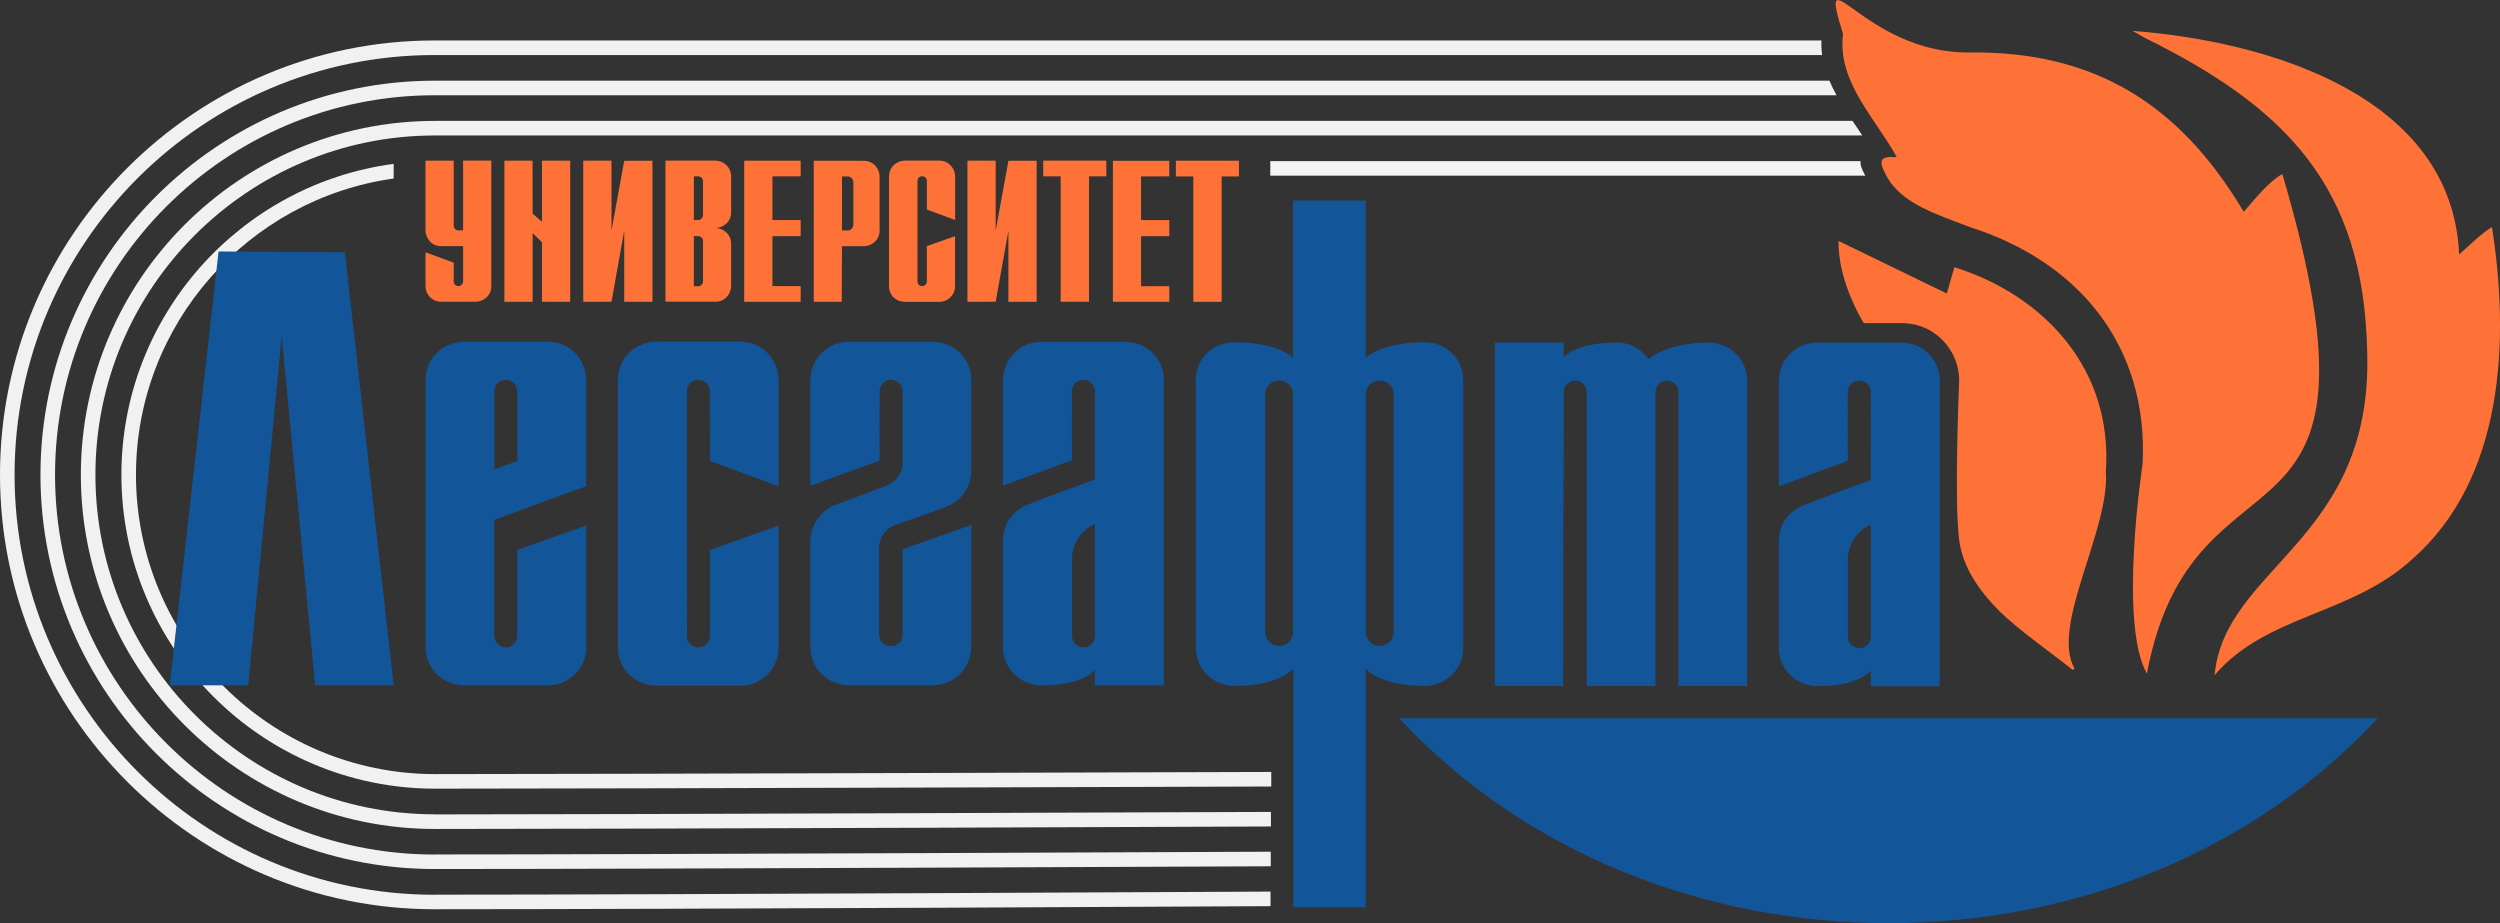 <?xml version="1.0" encoding="UTF-8"?> <svg xmlns="http://www.w3.org/2000/svg" id="_Слой_2" data-name="Слой 2" viewBox="0 0 300.25 110.88"><rect x="0" y="0" width="300.25" height="110.88" fill="#333333" stroke="none"/><defs><style> .cls-1 { fill: #f5f5f5; } .cls-1, .cls-2, .cls-3, .cls-4, .cls-5 { stroke-width: 0px; } .cls-2 { fill: #ff7237; } .cls-2, .cls-5 { fill-rule: evenodd; } .cls-3, .cls-5 { fill: #125599; } .cls-4 { fill: #f2f1f1; } </style></defs><g id="_Основной_логотип" data-name="Основной логотип"><g><path class="cls-4" d="M52.2,102.63c-25.14,0-45.59-20.45-45.59-45.6S27.06,11.44,52.2,11.44h168.37c-.32-.57-.6-1.16-.86-1.75H52.2C26.1,9.69,4.86,30.93,4.86,57.03s21.24,47.34,47.34,47.34,99.67-.33,100.42-.33v-1.75c-.76,0-75.05.33-100.42.33"></path><path class="cls-4" d="M52.17,107.46C24.37,107.46,1.75,84.84,1.75,57.03S24.37,6.61,52.17,6.61h166.67c-.08-.57-.11-1.15-.08-1.75H52.17C23.4,4.86,0,28.27,0,57.03s23.4,52.17,52.17,52.17,99.7-.36,100.42-.37v-1.75c-.73,0-72.42.37-100.42.37"></path><path class="cls-1" d="M223.46,19.35h-70.9v1.75h71.46c-.44-.81-.65-1.38-.55-1.75"></path><path class="cls-4" d="M52.27,92.97c-19.82,0-35.94-16.12-35.94-35.94,0-18.12,13.49-33.15,30.95-35.59v-1.76c-18.43,2.45-32.7,18.26-32.7,37.35,0,20.78,16.91,37.69,37.69,37.69s99.61-.26,100.41-.26v-1.75c-.81,0-80.31.26-100.41.26"></path><path class="cls-4" d="M52.23,97.8c-22.48,0-40.77-18.29-40.77-40.77S29.76,16.27,52.23,16.27h171.43c-.38-.58-.78-1.16-1.17-1.75H52.23c-23.44,0-42.52,19.07-42.52,42.52s19.07,42.52,42.52,42.52,99.64-.29,100.41-.3v-1.75c-.78,0-77.68.3-100.41.3"></path><path class="cls-2" d="M257.52,4.51c16.99,8.37,26.38,17.87,26.78,37.77.7,22.67-17.12,25.76-18.33,38.81,6.19-7.26,16.33-7.19,23.68-13.88,11.09-9.67,11.78-26.37,9.63-39.94-1.29.77-2.82,2.32-3.94,3.29-.82-18.96-22.73-25.59-39.22-26.85l1.4.8Z"></path><path class="cls-2" d="M221.35,4.11c-.73,5.71,3.95,10.16,6.45,14.77-2.1-.18-2.21.46-1.25,2.22,1.82,3.43,6.27,4.7,10.02,6.17,12.92,4.1,21.46,14.11,20.76,28.41,0,0-2.93,19.16.51,25.22,5.65-29.88,30.7-11.1,16.27-60-1.7.94-3.36,3.1-4.64,4.54-7.7-13-18.01-19.31-32.91-19.14-12.75.15-18.45-12.62-15.2-2.18"></path><path class="cls-2" d="M249.16,80.28l-.24.17c-2.55-2.05-6.52-4.79-8.86-7.13-2.5-2.5-4.35-5.33-4.76-8.43-.63-4.77,0-19.26,0-19.26,0-3.28-2.65-6.82-6.93-6.82h-4.53c-1.47-2.42-3.09-6.31-3.03-9.87l13,6.31.91-3.16c10.76,3.38,19.07,12.23,18.19,24.58.51,6.91-6.68,18.55-3.76,23.62"></path><path class="cls-5" d="M168.24,86.48c30.55,32.59,86.92,32.54,117.33-.22h-117.54l.2.22Z"></path><polygon class="cls-2" points="137.04 28.37 140.43 28.37 140.43 26.43 137.04 26.43 137.04 21.19 140.43 21.18 140.43 19.31 133.66 19.31 133.66 36.25 140.43 36.25 140.43 34.37 137.04 34.37 137.04 28.37"></polygon><polygon class="cls-2" points="125.29 21.18 127.39 21.18 127.39 36.24 130.79 36.24 130.79 21.18 132.87 21.18 132.87 19.29 125.29 19.29 125.29 21.18"></polygon><polygon class="cls-2" points="141.22 21.19 143.32 21.19 143.32 36.25 146.72 36.25 146.72 21.19 148.8 21.19 148.8 19.3 141.22 19.3 141.22 21.19"></polygon><polygon class="cls-2" points="121.11 27.72 121.11 36.25 124.5 36.25 124.5 19.3 121.11 19.31 119.58 27.71 119.58 19.3 116.19 19.3 116.19 36.25 119.58 36.24 121.11 27.72"></polygon><path class="cls-2" d="M106.77,21.19c0,2.28,0,12.02,0,13.17s.9,1.89,1.9,1.89h4.2c.87,0,1.83-.73,1.83-1.89v-6l-3.39,1.2v4.23c0,.74-1.12.77-1.12,0,0-3.07,0-8.98,0-12.05,0-.77,1.13-.76,1.13,0,0,.69,0,2.28,0,3.43l3.39,1.25v-5.24c0-.94-.76-1.89-1.87-1.89h-4.17c-.89,0-1.89.69-1.89,1.89"></path><path class="cls-2" d="M101.09,36.25l.03-6.68s1.96,0,2.63,0c.87,0,1.89-.67,1.89-1.89,0-1.63,0-4.85,0-6.48,0-.94-.75-1.89-1.89-1.89-1.24,0-4.02-.01-6.02-.01v16.95h3.36ZM101.12,21.19h.67c.39,0,.7.31.7.7v5.09c0,.34-.28.7-.69.7-.18,0-.56,0-.68,0v-6.49Z"></path><polygon class="cls-2" points="92.77 28.36 96.16 28.36 96.16 26.43 92.77 26.43 92.77 21.18 96.16 21.18 96.16 19.3 89.38 19.3 89.38 36.25 96.16 36.25 96.16 34.36 92.77 34.36 92.77 28.36"></polygon><path class="cls-2" d="M83.32,28.36h.54c.35,0,.57.29.57.57v4.87c0,.29-.24.57-.55.57h-.55v-6ZM83.32,21.18h.54c.31,0,.57.25.57.56v4.11c0,.27-.23.57-.55.57-.14,0-.45,0-.55,0v-5.24ZM85.92,36.24c1.24,0,1.89-1.05,1.89-1.89v-5.07c0-1.27-1.09-1.89-1.89-1.89.8,0,1.89-.63,1.89-1.89v-4.32c0-1.11-.94-1.89-1.89-1.89h-6v16.94h6Z"></path><polygon class="cls-2" points="74.97 27.68 74.97 36.25 78.36 36.25 78.36 19.3 74.97 19.31 73.44 27.68 73.44 19.3 70.05 19.3 70.05 36.25 73.44 36.24 74.97 27.68"></polygon><polygon class="cls-2" points="65.09 29.09 65.09 36.24 68.48 36.25 68.48 19.3 65.09 19.3 65.09 26.64 63.97 25.66 63.96 19.3 60.58 19.3 60.58 36.25 63.97 36.25 63.97 28 65.09 29.09"></polygon><path class="cls-2" d="M51.1,27.64c0,.99.73,1.92,1.89,1.92h2.63v4.23c0,.37-.31.57-.57.57-.31,0-.56-.24-.56-.57v-2.24l-3.39-1.25v4.06c0,.95.75,1.88,1.86,1.88,1.24,0,4.16,0,4.16,0,.89,0,1.89-.69,1.89-1.89v-15.06h-3.39v8.38h-.57c-.27,0-.56-.21-.56-.58v-7.79h-3.39v8.33Z"></path><polygon class="cls-3" points="47.28 82.31 37.85 82.31 33.83 40.4 29.81 82.31 20.38 82.31 26.25 30.2 41.42 30.3 47.28 82.31"></polygon><path class="cls-5" d="M70.4,45.64c0-2.28-1.83-4.6-4.55-4.6h-10.15c-2.17,0-4.59,1.69-4.59,4.6v32.08c0,2.71,2.21,4.58,4.62,4.58h10.23c2.12,0,4.45-1.83,4.45-4.59v-14.6l-8.29,2.93v10.29c0,.83-.69,1.42-1.38,1.42-.69,0-1.38-.57-1.38-1.42,0-3.56,0-8.7,0-13.9l11.04-4.04v-12.75ZM59.37,46.99c0-.84.69-1.37,1.38-1.37.69,0,1.38.51,1.38,1.44,0,1.67,0,5.52,0,8.31l-2.75.99c0-3.54,0-6.85,0-9.36"></path><path class="cls-5" d="M74.21,45.64v32.11c0,2.72,2.2,4.59,4.62,4.59h10.23c2.12,0,4.45-1.77,4.45-4.6v-14.62l-8.25,2.93v10.32c0,1.8-2.75,1.88-2.75,0,0-7.48-.02-21.89-.02-29.37,0-.85.7-1.37,1.38-1.38.69,0,1.38.56,1.38,1.38,0,1.68.03,5.55.01,8.36l8.25,3.04v-12.77c0-2.28-1.84-4.6-4.56-4.6h-10.15c-2.17,0-4.59,1.69-4.59,4.6"></path><path class="cls-3" d="M113.99,60.7c1.35-.58,2.66-2.18,2.66-4.1v-10.96c0-2.7-2.18-4.59-4.59-4.59h-10.13c-2.67,0-4.6,2.19-4.6,4.59,0,2.2,0,7.24,0,12.71l8.31-3.04c-.02-2.8,0-6.64,0-8.31,0-.83.68-1.39,1.38-1.38.7,0,1.38.58,1.38,1.38,0,1.33,0,5.51,0,8.57,0,1.22-.76,2.31-1.91,2.74,0,0-4.82,1.84-6.43,2.43-1.19.44-2.73,2.25-2.73,4.05v12.91c0,2.7,2.18,4.59,4.6,4.59h10.07c2.55,0,4.65-1.97,4.65-4.68,0-1.38,0-7.76,0-14.56l-8.25,2.91v10.27c0,.82-.58,1.28-1.21,1.35-.13.02-.27.02-.4,0-.63-.08-1.2-.54-1.21-1.35v-10.44c0-1.22.76-2.32,1.92-2.74,0,0,4.91-1.68,6.49-2.35"></path><path class="cls-3" d="M139.79,45.55c0-2.2-1.86-4.49-4.6-4.49h-10.13c-2.85,0-4.6,2.38-4.6,4.55s0,7.22,0,12.72l8.28-3.06c-.02-2.82,0-6.66,0-8.33,0-.74.68-1.32,1.38-1.31.7-.01,1.38.61,1.38,1.28,0,1.68.02,7.86,0,10.68,0,0-6,2.16-8.06,3.01-2.07.85-2.98,2.56-2.98,4.28,0,6,0,11.63,0,12.83,0,2.71,2.21,4.6,4.62,4.6,5.23,0,6.41-1.89,6.41-1.89v1.89c2.42,0,8.28,0,8.28,0,0,0,0-15.83,0-22.66h0c0-5.5,0-11.89,0-14.1M131.51,76.33c0,.83-.61,1.42-1.38,1.42-.73,0-1.38-.56-1.38-1.38v-9.33c0-1.95,1.38-3.55,2.76-4.11v13.4"></path><path class="cls-3" d="M232.97,45.63c0-2.2-1.86-4.49-4.6-4.49h-10.13c-2.85,0-4.6,2.37-4.6,4.55s0,7.22,0,12.72l8.28-3.06c-.02-2.82,0-6.66,0-8.33,0-.74.68-1.32,1.38-1.31.7-.01,1.38.61,1.38,1.28,0,1.68.02,7.86,0,10.68,0,0-6,2.16-8.06,3.01-2.08.85-2.98,2.56-2.98,4.29,0,6,0,11.63,0,12.83,0,2.71,2.21,4.6,4.62,4.6,5.23,0,6.41-1.88,6.41-1.88v1.89c2.42,0,8.28,0,8.28,0,0,0,0-15.83,0-22.66h0c0-5.5,0-11.89,0-14.1M224.69,76.42c0,.83-.61,1.42-1.38,1.42-.73,0-1.38-.56-1.38-1.38v-9.33c0-1.95,1.38-3.55,2.76-4.11,0,0,0,11.13,0,13.4"></path><path class="cls-5" d="M209.83,82.39v-36.65c0-2.85-2.36-4.6-4.6-4.6-5.04,0-7.24,1.97-7.24,1.97,0,0-1.28-1.97-3.77-1.97-5.04,0-6.42,1.76-6.42,1.76v-1.77h-8.26v41.26h8.2c0-2.54.06-34.61.06-35.3,0-.92.75-1.37,1.38-1.38.63.01,1.38.46,1.38,1.38v35.3h8.26v-35.3c0-.85.69-1.38,1.38-1.38.54,0,1.38.41,1.38,1.38v35.3h8.26Z"></path><path class="cls-5" d="M175.71,45.35c0-1.63-1.5-4.24-4.59-4.24-5.42,0-7.1,1.87-7.1,1.87v-18.9s-4.35,0-4.35,0h-4.37v18.9s-1.66-1.87-7.09-1.87c-3.1,0-4.59,2.62-4.59,4.24,0,1.93,0,32.36,0,32.44,0,3.07,2.62,4.6,4.6,4.6,5.42,0,7.1-2.07,7.1-2.07v28.64h8.71v-28.64s1.68,2.07,7.1,2.07c1.98,0,4.6-1.53,4.6-4.6,0-.08,0-30.51,0-32.44M155.29,75.91c.02.98-.79,1.67-1.67,1.67-.86,0-1.67-.71-1.67-1.67v-28.54c0-1,.81-1.66,1.67-1.67.88,0,1.67.66,1.67,1.67,0,.74-.01,27.8,0,28.54M167.38,75.91c0,.96-.81,1.67-1.67,1.67-.88,0-1.69-.69-1.67-1.67.01-.74,0-27.8,0-28.54,0-1.01.79-1.66,1.67-1.67.86.01,1.67.67,1.67,1.67v28.54Z"></path></g></g></svg> 